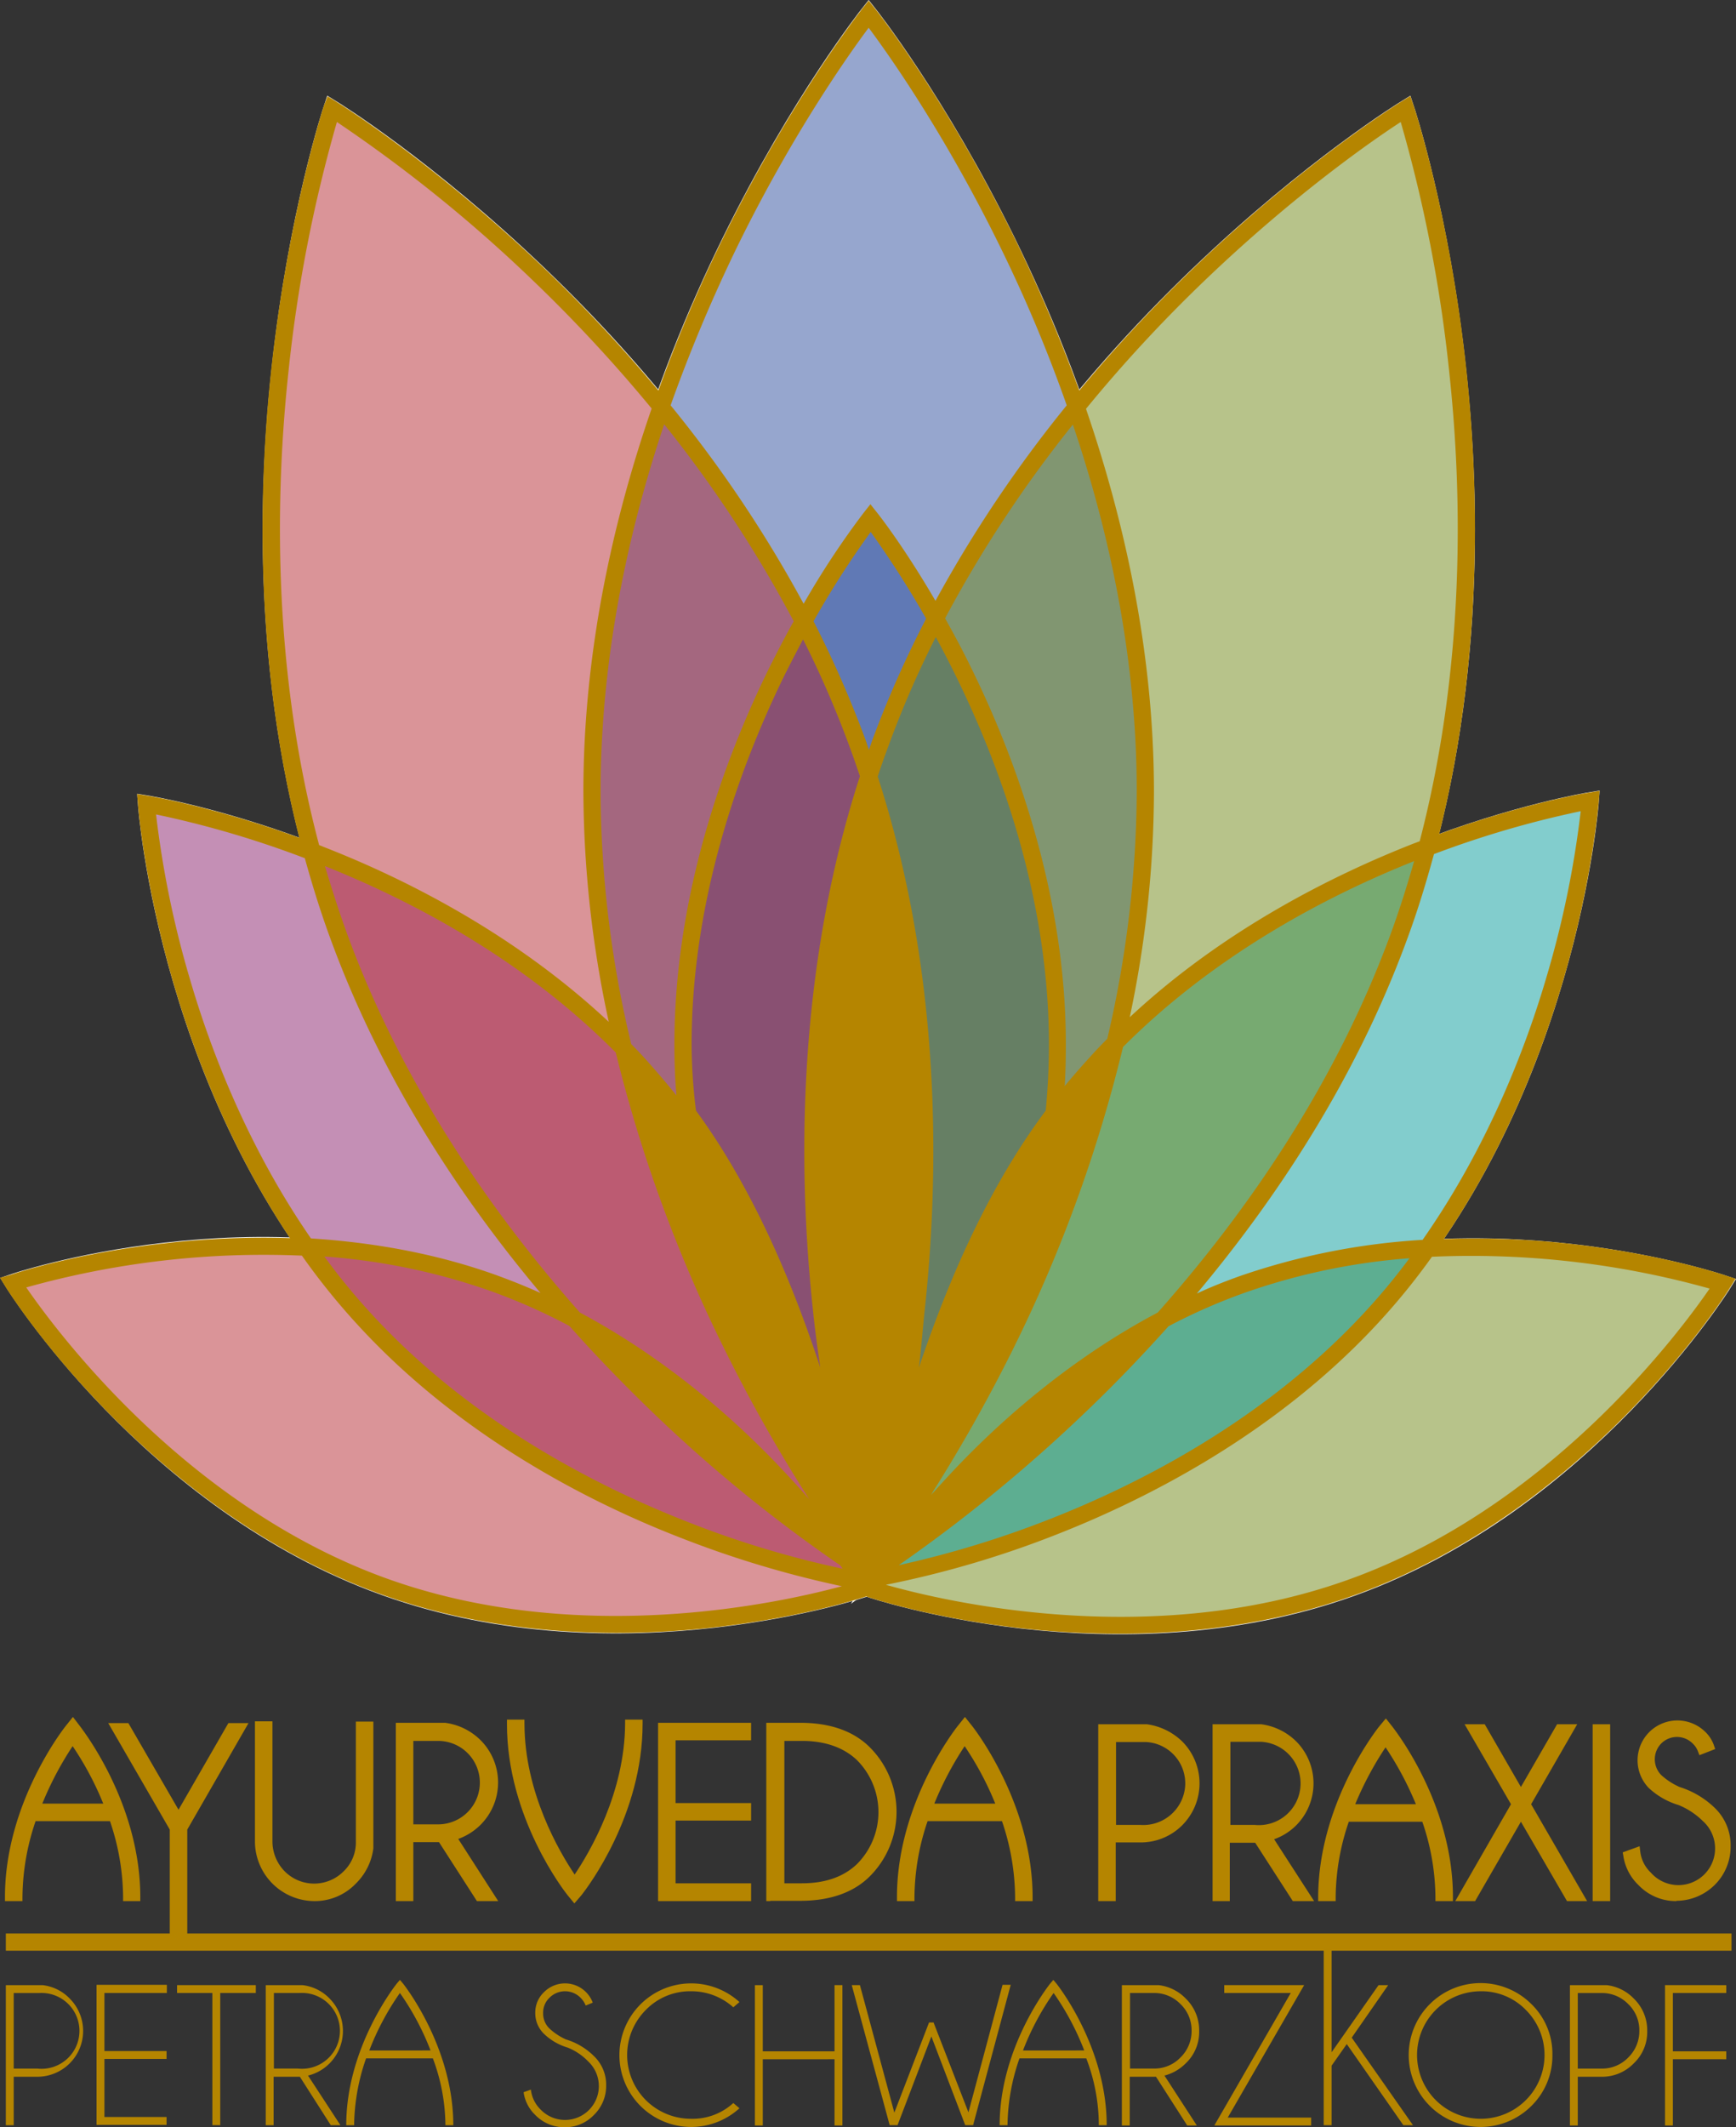 <svg xmlns="http://www.w3.org/2000/svg" viewBox="0 0 595.14 729.01"><rect x="0" y="0" width="595.14" height="729.01" fill="#333333" stroke="none"/><defs><style>.cls-1,.cls-2,.cls-3{fill:#fff;stroke:#fff;stroke-miterlimit:10;}.cls-1,.cls-3{stroke-width:3.91px;}.cls-1,.cls-4,.cls-5,.cls-6,.cls-7,.cls-8{opacity:0.49;isolation:isolate;}.cls-2{stroke-width:5.86px;}.cls-4{fill:#6c8611;}.cls-5{fill:#009a9a;}.cls-6{fill:#871b69;}.cls-7{fill:#2a4b9b;}.cls-8{fill:#b4252d;}.cls-9{fill:#b58500;}</style></defs><g id="Ebene_2" data-name="Ebene 2"><g id="Ebene_2-2" data-name="Ebene 2"><path class="cls-1" d="M590.7,439.91s-46.9,75.4-127.6,104.3-164.8.3-164.8.3,46.9-75.4,127.6-104.3S590.7,439.91,590.7,439.91Z"/><path class="cls-1" d="M545.2,274.41s-7.3,102.9-74.6,176.4-169.2,89.7-169.2,89.7,7.3-103,74.6-176.4S545.2,274.41,545.2,274.41Z"/><path class="cls-1" d="M50.2,275.51s7.3,102.9,74.6,176.4S294,541.61,294,541.61s-7.2-102.9-74.6-176.4S50.2,275.51,50.2,275.51Z"/><path class="cls-1" d="M298.4,177.51s64.2,80.8,64.2,180.4-64.2,180.5-64.2,180.5-64.2-80.8-64.2-180.5S298.4,177.51,298.4,177.51Z"/><path class="cls-1" d="M297.8,4.71s94.9,119.4,94.9,266.7-94.9,266.7-94.9,266.7S203,418.61,203,271.31,297.8,4.71,297.8,4.71Z"/><path class="cls-1" d="M113.8,37.21s130,79.7,180.3,218.1,2.1,283,2.1,283-130-79.7-180.3-218.1S113.8,37.21,113.8,37.21Z"/><path class="cls-1" d="M481.9,37.21s-130,79.7-180.3,218.1-2.1,283-2.1,283,130-79.7,180.3-218.1S481.9,37.21,481.9,37.21Z"/><path class="cls-2" d="M297.8,4.71s94.9,119.4,94.9,266.7-94.9,266.7-94.9,266.7S203,418.61,203,271.31,297.8,4.71,297.8,4.71Z"/><path class="cls-2" d="M481.9,37.21s-130,79.7-180.3,218.1-2.1,283-2.1,283,130-79.7,180.3-218.1S481.9,37.21,481.9,37.21Z"/><path class="cls-2" d="M590.7,439.91s-46.9,75.4-127.6,104.3-164.8.3-164.8.3,46.9-75.4,127.6-104.3S590.7,439.91,590.7,439.91Z"/><path class="cls-1" d="M296.9,544.21s-46.8-75.4-127.6-104.4-164.8-.3-164.8-.3S51.3,515,132,543.91,296.9,544.21,296.9,544.21Z"/><path class="cls-2" d="M296.9,544.21s-46.8-75.4-127.6-104.4-164.8-.3-164.8-.3S51.3,515,132,543.91,296.9,544.21,296.9,544.21Z"/><path class="cls-2" d="M545.2,274.41s-7.3,102.9-74.6,176.4-169.2,89.7-169.2,89.7,7.3-103,74.6-176.4S545.2,274.41,545.2,274.41Z"/><path class="cls-2" d="M50.2,275.51s7.3,102.9,74.6,176.4S294,541.61,294,541.61s-7.2-102.9-74.6-176.4S50.2,275.51,50.2,275.51Z"/><path class="cls-2" d="M298.4,177.51s64.2,80.8,64.2,180.4-64.2,180.5-64.2,180.5-64.2-80.8-64.2-180.5S298.4,177.51,298.4,177.51Z"/><path class="cls-2" d="M113.8,37.21s130,79.7,180.3,218.1,2.1,283,2.1,283-130-79.7-180.3-218.1S113.8,37.21,113.8,37.21Z"/><path class="cls-3" d="M300.1,531.61s-44-139.8,0-260.3C300.1,271.31,339,374.41,300.1,531.61Z"/><path class="cls-3" d="M290.1,526.51s-73.4-114-72.8-161.3C217.3,365.11,274.9,416.31,290.1,526.51Z"/><path class="cls-3" d="M276.9,524s-61.7-44.7-77.9-70.4C199,453.51,260,487.41,276.9,524Z"/><path class="cls-3" d="M304.1,526.51s67-107,79.5-170.1C383.5,356.31,319.2,416.31,304.1,526.51Z"/><path class="cls-3" d="M298.5,542.11s79.8-59.9,100.3-90.6C398.8,451.51,323.6,500.11,298.5,542.11Z"/><path class="cls-4" d="M590.7,439.91s-46.9,75.4-127.6,104.3-164.8.3-164.8.3,46.9-75.4,127.6-104.3S590.7,439.91,590.7,439.91Z"/><path class="cls-5" d="M545.2,274.41s-7.3,102.9-74.6,176.4-169.2,89.7-169.2,89.7,7.3-103,74.6-176.4S545.2,274.41,545.2,274.41Z"/><path class="cls-6" d="M50.2,275.51s7.3,102.9,74.6,176.4S294,541.61,294,541.61s-7.2-102.9-74.6-176.4S50.2,275.51,50.2,275.51Z"/><path class="cls-7" d="M298.4,177.51s64.2,80.8,64.2,180.4-64.2,180.5-64.2,180.5-64.2-80.8-64.2-180.5S298.4,177.51,298.4,177.51Z"/><path class="cls-7" d="M297.8,4.71s94.9,119.4,94.9,266.7-94.9,266.7-94.9,266.7S203,418.61,203,271.31,297.8,4.71,297.8,4.71Z"/><path class="cls-8" d="M113.8,37.21s130,79.7,180.3,218.1,2.1,283,2.1,283-130-79.7-180.3-218.1S113.8,37.21,113.8,37.21Z"/><path class="cls-4" d="M481.9,37.21s-130,79.7-180.3,218.1-2.1,283-2.1,283,130-79.7,180.3-218.1S481.9,37.21,481.9,37.21Z"/><path class="cls-8" d="M296.9,544.21s-46.8-75.4-127.6-104.4-164.8-.3-164.8-.3S51.3,515,132,543.91,296.9,544.21,296.9,544.21Z"/><path class="cls-9" d="M59.6,626.51l-20.1-34.7h3.8l17.9,31.1,17.9-31.1h3.8l-20,34.7v36.8H59.6Z"/><path class="cls-9" d="M64.2,664.71h-6V627l-21.1-36.5H44l17.2,29.7,17.1-29.7h6.9L64.2,627Z"/><path class="cls-9" d="M123.5,591.31h3.3v41.9a18.78,18.78,0,0,1-5.6,11.3A19.05,19.05,0,0,1,88.7,631v-39.7H92v39.8a15.77,15.77,0,0,0,26.9,11.1,15,15,0,0,0,4.6-11.1Z"/><path class="cls-9" d="M107.8,651.51a20.49,20.49,0,0,1-20.4-20.4v-41.2h6v41.2a14.64,14.64,0,0,0,4.2,10.2,14.23,14.23,0,0,0,10.1,4.2h0a14.23,14.23,0,0,0,10.1-4.2,13.66,13.66,0,0,0,4.2-10.1V590h6v43.4a20.57,20.57,0,0,1-6,12.1A19.52,19.52,0,0,1,107.8,651.51Z"/><path class="cls-9" d="M151.2,629.91H140.3v20.2H137v-58.3h15.3a19.32,19.32,0,0,1,11.4,5.6,19.1,19.1,0,0,1-.1,27,19.85,19.85,0,0,1-8.8,5l13.4,20.7h-4Zm-10.8-34.8v31.4h9.9a15.7,15.7,0,0,0,0-31.4h-9.9Z"/><path class="cls-9" d="M170.8,651.51h-7.3l-13-20.2h-8.8v20.2h-6v-61.1h16.9a21.12,21.12,0,0,1,12.2,6,20.52,20.52,0,0,1-.1,29,20.9,20.9,0,0,1-7.6,4.8Zm-29.1-26.3h8.5a14.3,14.3,0,0,0,0-28.6h-8.5Z"/><path class="cls-9" d="M256.1,591.81v3.3H230.2v24.2h25.9v3.3H230.2v24.2h25.9v3.3H226.9v-58.3Z"/><path class="cls-9" d="M257.5,651.51H225.6v-61.1h31.9v6H231.6v21.5h25.9v6H231.6v21.5h25.9Z"/><path class="cls-9" d="M274.9,591.81c9.6.1,17,2.7,22.3,8a29.88,29.88,0,0,1,0,42.3c-5.3,5.3-12.7,7.9-22.3,8H264.1v-58.3Zm-7.5,3.4v51.5h7.5c8.4,0,15-2.3,19.8-7a26.62,26.62,0,0,0,0-37.5c-4.8-4.6-11.4-7-19.8-7Z"/><path class="cls-9" d="M264.1,651.51h-1.4v-61.1h12.2c9.9.1,17.8,2.9,23.3,8.4a31.26,31.26,0,0,1,0,44.2c-5.5,5.5-13.4,8.3-23.3,8.4H264.1Zm4.7-6.1h6.1q12,0,18.9-6.6a25.23,25.23,0,0,0,0-35.6c-4.5-4.3-10.9-6.6-18.8-6.6h-6.1v48.8Z"/><path class="cls-9" d="M43.5,650.11h3.3c0-31.6-19.7-56.8-20.5-57.9l-1.3-1.6-1.3,1.6c-.8,1.1-20.6,26.3-20.6,57.9H6.4a82.85,82.85,0,0,1,4.9-27.4H38.7A88.2,88.2,0,0,1,43.5,650.11Zm-31-30.6A107.33,107.33,0,0,1,25,596.11a112.11,112.11,0,0,1,12.5,23.4Z"/><path class="cls-9" d="M48.2,651.51h-6v-1.4a82.13,82.13,0,0,0-4.5-26H12.2a82.13,82.13,0,0,0-4.5,26v1.4h-6v-1.4c0-32.1,20.1-57.7,20.9-58.7l2.4-3,2.3,3c3.5,4.6,20.8,28.7,20.8,58.8v1.3Zm-33.7-33.4H35.4a106.46,106.46,0,0,0-10.5-19.7A112.31,112.31,0,0,0,14.5,618.11Z"/><path class="cls-9" d="M197,650.11l-1.3-1.6c-.8-1.1-20.6-26.3-20.5-57.9h3.3c0,25.8,14.1,47.9,18.6,54.1,4.4-6.2,18.6-28.2,18.6-54.1H219c0,31.6-19.8,56.8-20.6,57.9Z"/><path class="cls-9" d="M196.9,652.31l-2.3-2.8c-.9-1.1-20.9-26.6-20.8-58.8v-1.4h6v1.4c0,23.6,12,44,17.2,51.7,5.2-7.7,17.2-28.1,17.3-51.7v-1.4h6v1.4c0,31.3-18.8,56-20.9,58.7Z"/><path class="cls-9" d="M349.3,650.11h3.3c0-31.6-19.7-56.8-20.5-57.9l-1.3-1.6-1.3,1.6c-.8,1.1-20.6,26.3-20.6,57.9h3.3a82.85,82.85,0,0,1,4.9-27.4h27.4A85.38,85.38,0,0,1,349.3,650.11Zm-31-30.6a107.33,107.33,0,0,1,12.5-23.4,112.11,112.11,0,0,1,12.5,23.4Z"/><path class="cls-9" d="M354,651.51h-6v-1.4a82.13,82.13,0,0,0-4.5-26H318a82.13,82.13,0,0,0-4.5,26v1.4h-6v-1.4c0-32.1,20.1-57.7,20.9-58.7l2.4-3,2.4,3c2.2,2.8,20.8,27.8,20.8,58.8v1.3Zm-33.7-33.4h20.9a106.46,106.46,0,0,0-10.5-19.7A112.31,112.31,0,0,0,320.3,618.11Z"/><path class="cls-9" d="M381.1,630.11v20.1h-3.3v-57.9H393a19.51,19.51,0,0,1,11.3,5.5,18.9,18.9,0,0,1-13.3,32.3Zm0-34.5v31.2h9.8a15.63,15.63,0,1,0,2-31.2H381.1Z"/><path class="cls-9" d="M382.5,651.51h-6v-60.6h16.7a21.64,21.64,0,0,1,12.1,5.9,20.34,20.34,0,0,1,0,28.7,20.12,20.12,0,0,1-14.3,5.9h-8.5v20.1Zm0-26.1H391a14.4,14.4,0,0,0,15.3-13.3A14.19,14.19,0,0,0,393,597H382.6v28.4Z"/><path class="cls-9" d="M431.2,630.11H420.4v20.1h-3.3v-57.9h15.2a19,19,0,0,1,11.1,32.3,18.45,18.45,0,0,1-8.7,4.9l13.3,20.6h-4Zm-10.9-34.5v31.2h9.8a15.63,15.63,0,1,0,2-31.2H420.3Z"/><path class="cls-9" d="M421.7,651.51h-6v-60.6h16.7a21,21,0,0,1,12,5.9,20.4,20.4,0,0,1-.1,28.8,20.27,20.27,0,0,1-7.5,4.7l13.7,21.2h-7.3l-12.9-20h-8.7v20Zm0-26.1h8.5a14.29,14.29,0,1,0,2-28.5H421.8v28.5Z"/><path class="cls-9" d="M501.3,650.11l18.3-31.8-15.1-26.1h3.7l13.2,22.9,13.2-22.9h3.7l-15,26.1,18.4,31.8H538l-16.5-28.6L505,650.11Z"/><path class="cls-9" d="M544.1,651.51h-6.9l-15.8-27.2-15.7,27.2h-6.8l19.1-33.2-15.9-27.4H509l12.4,21.5,12.4-21.5h6.9l-15.8,27.4Z"/><path class="cls-9" d="M550.6,592.21v57.9h-3.3v-57.9Z"/><path class="cls-9" d="M552,651.51h-6v-60.6h6Z"/><path class="cls-9" d="M575.8,617.41a24.61,24.61,0,0,1-9.8-5.6,12.27,12.27,0,0,1,17.4-17.3,9.82,9.82,0,0,1,2.7,4.3l-2.9,1.1a9.88,9.88,0,0,0-2.1-3.2,9,9,0,0,0-12.7,12.8,21.48,21.48,0,0,0,6.8,4.4,29.77,29.77,0,0,1,11.7,7,16.52,16.52,0,0,1,4.9,12.1,17.11,17.11,0,0,1-17.1,17.2h0a17.33,17.33,0,0,1-16.9-14.4l3.1-1.1a13.07,13.07,0,0,0,4,8.2,14,14,0,0,0,20.8-18.6,11.41,11.41,0,0,0-1.1-1.1A25.94,25.94,0,0,0,575.8,617.41Z"/><path class="cls-9" d="M574.5,651.51a17.7,17.7,0,0,1-12.8-5.5,17.34,17.34,0,0,1-5.2-10.1l-.2-1.1,5.8-2.1.2,1.7a11.85,11.85,0,0,0,3.6,7.3l.1.1a12.57,12.57,0,0,0,18.8-16.7,9.43,9.43,0,0,0-1-1,25.59,25.59,0,0,0-8.3-5.5,25.93,25.93,0,0,1-10.3-5.9,13.65,13.65,0,0,1,19.3-19.3,11.71,11.71,0,0,1,3.1,4.8l.4,1.2-5.4,2.1-.5-1.3a7.12,7.12,0,0,0-1.8-2.7,7.6,7.6,0,0,0-10.8,0,7.73,7.73,0,0,0,0,10.8,23.55,23.55,0,0,0,6.3,4.1,30.41,30.41,0,0,1,12.2,7.3,17.8,17.8,0,0,1,5.3,13.1,18.46,18.46,0,0,1-5.4,13.1,18.81,18.81,0,0,1-13.1,5.5A.37.37,0,0,1,574.5,651.51Z"/><path class="cls-9" d="M493.4,650.11h3.3c0-31.4-19.5-56.4-20.4-57.5L475,591l-1.3,1.6c-.8,1.1-20.5,26.1-20.5,57.4h3.3a83.22,83.22,0,0,1,4.9-27.1h27.2A84.66,84.66,0,0,1,493.4,650.11Zm-30.8-30.4a113.18,113.18,0,0,1,12.4-23.3,113.18,113.18,0,0,1,12.4,23.3Z"/><path class="cls-9" d="M498.1,651.51h-6v-1.4a80.92,80.92,0,0,0-4.5-25.8H462.4a80.92,80.92,0,0,0-4.5,25.8v1.4h-6v-1.4c.1-31,18.7-55.6,20.8-58.3l2.4-2.9,2.3,2.9c.8,1.1,20.7,26.3,20.7,58.3v1.4Zm-33.5-33.2h20.8a110.54,110.54,0,0,0-10.4-19.5A114.16,114.16,0,0,0,464.6,618.31Z"/><rect class="cls-9" x="2" y="662.61" width="591.6" height="5.9"/><path class="cls-9" d="M591.6,437.11c-.9-.3-21.7-7.3-52.8-10.8a295.25,295.25,0,0,0-43.8-1.7c21.2-31.2,33.7-64.1,40.9-88.6,10.2-34.8,12.1-61,12.2-61.3l.3-3.7-3.6.6c-.2,0-21.9,3.5-51.4,14.2,15-60,13.7-118.2,9.3-159.2-5.7-53.2-17.9-89.9-18-90.2l-1.2-3.5-3.1,1.9c-.3.2-33.2,20.5-71.8,57.6a505.25,505.25,0,0,0-38.6,41.4,530.84,530.84,0,0,0-22.1-52.1c-23.6-48-47.5-78.3-47.8-78.6L297.8.21l-2.3,2.9c-.2.3-24.2,30.7-47.7,78.6a507.61,507.61,0,0,0-22.1,52.1,519.67,519.67,0,0,0-38.5-41.3c-38.6-37-71.5-57.4-71.8-57.6L112.3,33l-1.3,3.3c-.1.4-12.2,37.1-18,90.2-4.5,41.3-5.8,100.1,9.6,160.6-29.8-10.8-51.8-14.4-52-14.4l-3.6-.6.3,3.7c0,.3,2,26.4,12.2,61.3,7.1,24.2,19.3,56.4,39.9,87.2a298.67,298.67,0,0,0-43.1,1.8c-31.1,3.5-51.9,10.5-52.7,10.8l-3.6,1L1.9,441c.5.8,12.1,19.4,33.9,41.8,20.1,20.7,53,48.6,95.2,63.7,27.9,10,56.2,13.1,80.4,13.1a299.62,299.62,0,0,0,33.6-1.9c28.1-3.2,47.8-9.2,52-10.6l.2.1c.9.3,21.7,7.3,52.8,10.8a299.62,299.62,0,0,0,33.6,1.9c24.2,0,52.5-3.1,80.4-13.1,42.2-15.1,75.1-43,95.2-63.7,21.8-22.4,33.4-41,33.9-41.8l1.9-3.1ZM541.9,278a335.69,335.69,0,0,1-11.6,56.4c-7.3,25-20.4,58.8-42.6,90.5a233.75,233.75,0,0,0-62.9,12.5c-5,1.8-9.8,3.7-14.5,5.9,27-32.2,54.6-73.4,72.3-122,3.5-9.5,6.4-19.1,9-28.6A337.92,337.92,0,0,1,541.9,278ZM265.5,500.81c-15.3-15.8-38-35.7-66.7-51-29.3-33.1-60.8-77.4-80.1-130.6-2.7-7.5-5.1-15-7.3-22.4,31,12.4,68.6,32.5,99.7,63.9a489.61,489.61,0,0,0,36.7,100.5,529.17,529.17,0,0,0,29.7,52.7C273.9,509.71,269.9,505.41,265.5,500.81Zm-26.9-120.2a186.77,186.77,0,0,1-1.5-22.7c0-50.9,17.3-96.7,31.7-126.2,2.2-4.4,4.4-8.6,6.5-12.6a347.34,347.34,0,0,1,16.1,37.2c1.2,3.2,2.3,6.5,3.4,9.7-22.1,68.2-21.1,136.6-16.1,183,.7,6.8,1.6,13.4,2.5,19.6C273,443.71,259.7,409.41,238.6,380.61Zm158.3,69.2c-28.9,15.3-51.9,35.4-67.3,51.3-3.8,3.9-7.2,7.7-10.4,11.2.5-.9,1.1-1.9,1.7-2.8a547.65,547.65,0,0,0,27-48.4A493.43,493.43,0,0,0,385,358.81c32.4-32.5,71.4-52.4,99.8-63.7-2.3,8-4.8,16-7.7,24C457.7,372.41,426.3,416.71,396.9,449.81Zm-38.4-69.2c-21.4,28.6-35,62.9-43.5,88.1.7-5.2,1.4-14.1,2-19.6,5-46.4,6-114.8-16.1-183,1.1-3.3,2.2-6.5,3.4-9.7a344.4,344.4,0,0,1,16.5-38.1c17.8,32.8,38.8,83.4,38.8,139.7C359.6,365.61,359.2,373.21,358.5,380.61Zm-59.7-126.3-.9,2.7-.9-2.7a369.42,369.42,0,0,0-18.1-41.4,315.74,315.74,0,0,1,19.6-30.6,331.93,331.93,0,0,1,19,29.7A366.25,366.25,0,0,0,298.8,254.31Zm74,229c8.7-8.3,18.1-18,27.8-28.8A199.58,199.58,0,0,1,426.8,443a219.36,219.36,0,0,1,56.4-11.8A220,220,0,0,1,468.5,449c-34.4,37.5-78,59.6-108.6,71.6a343.24,343.24,0,0,1-51.8,15.8A531.09,531.09,0,0,0,372.8,483.31Zm39.7-386.7c31.2-30,58.6-48.9,67.7-54.8a491.24,491.24,0,0,1,16.6,85.4c4.5,41.4,5.7,100.5-10.1,161.1-.6.2-1.3.5-1.9.7-27.3,10.7-65,29.3-97.5,59.6a376.57,376.57,0,0,0,8.3-77.2c0-48.2-10.3-93.4-23.3-131.3A494.22,494.22,0,0,1,412.5,96.61Zm-22.8,174.7A377.17,377.17,0,0,1,379.6,356c-2,2-3.9,4-5.8,6.1-3,3.3-6,6.7-8.8,10.1.3-4.7.4-9.5.4-14.3,0-52-17.6-98.8-32.4-128.9-3-6.2-6.1-11.9-9-17.1a426.74,426.74,0,0,1,43.8-66.4C380.2,182.11,389.7,225.31,389.7,271.31ZM252.9,84.21c19.1-38.9,38.4-66,44.9-74.7,6.5,8.7,25.8,35.8,44.9,74.7a493.89,493.89,0,0,1,23,54.7,441.65,441.65,0,0,0-45,67c-11-18.9-19.9-30.1-20-30.2l-2.3-2.9-2.3,2.9a290,290,0,0,0-20.6,31.2,435.18,435.18,0,0,0-45.6-68A535.42,535.42,0,0,1,252.9,84.21Zm-25.2,61.2a431,431,0,0,1,44.4,67.5c-2.8,5-5.6,10.4-8.5,16.2-14.8,30.1-32.4,76.8-32.4,128.9,0,5.9.2,11.7.7,17.4-3.3-4.1-6.7-8.1-10.3-12.1-1.7-1.9-3.4-3.7-5.2-5.5a373.75,373.75,0,0,1-10.5-86.4C205.9,225.31,215.4,182,227.7,145.41ZM98.9,127.31a493.17,493.17,0,0,1,16.6-85.5,498.28,498.28,0,0,1,67.6,54.7A509.85,509.85,0,0,1,223.4,140c-13.1,37.9-23.4,83.1-23.4,131.3a377.62,377.62,0,0,0,8.7,78.9c-32.7-30.6-70.6-49.4-98.1-60.1-.4-.2-.8-.3-1.2-.5C93.2,228.61,94.4,169,98.9,127.31ZM65.1,335.51a335.69,335.69,0,0,1-11.6-56.4,337.25,337.25,0,0,1,51,15c2.5,9,5.3,18.1,8.6,27.1,17.7,48.6,45.2,89.8,72.2,121.9-4.9-2.2-9.9-4.2-15.1-6.1-21.7-7.8-43.5-11.3-63.6-12.6C85.1,393.31,72.3,360.21,65.1,335.51ZM133,541.11c-69.4-24.8-114-85.4-124-99.9a302.09,302.09,0,0,1,94.5-10.9A233.14,233.14,0,0,0,122.6,454c35.2,38.4,79.7,61,111,73.1a351.22,351.22,0,0,0,55,16.5C266.4,549.61,198.2,564.41,133,541.11Zm102.6-19.6c-30.6-12-74.3-34.1-108.6-71.6a218.51,218.51,0,0,1-15.8-19.3,217.92,217.92,0,0,1,57.2,11.9,203.34,203.34,0,0,1,26.8,11.9c9.7,10.9,19.1,20.5,27.8,28.9a502.75,502.75,0,0,0,65,53.1l.9,1.2A333.45,333.45,0,0,1,235.6,521.51Zm226.5,19.9c-68.3,24.5-140.1,6.9-158.4,1.7A340.91,340.91,0,0,0,361.9,526c31.2-12.2,75.8-34.8,111-73.1a230.15,230.15,0,0,0,18-22.2,303.52,303.52,0,0,1,95.2,10.9C576.1,456.11,531.5,516.61,462.1,541.41Z"/><path class="cls-9" d="M194.6,701.71a19.94,19.94,0,0,1-8.1-4.7,9.82,9.82,0,0,1-3-7.2,9.6,9.6,0,0,1,3-7.1,10.14,10.14,0,0,1,14.4,0,10,10,0,0,1,2.3,3.6l-2.4,1a8,8,0,0,0-1.8-2.7,7.48,7.48,0,0,0-10.6,0,7,7,0,0,0-2.2,5.3,7.1,7.1,0,0,0,2.2,5.3,20.91,20.91,0,0,0,5.6,3.7,23.12,23.12,0,0,1,9.7,5.8,13.51,13.51,0,0,1,4.1,10,13.82,13.82,0,0,1-4.2,10.1,13.6,13.6,0,0,1-10,4.2,13.82,13.82,0,0,1-10.1-4.2,13.39,13.39,0,0,1-4-7.8l2.5-.9a11.24,11.24,0,0,0,3.3,6.8,11.6,11.6,0,1,0,16.4-16.4A20.23,20.23,0,0,0,194.6,701.71Z"/><path class="cls-9" d="M251.4,720.71l2.1,1.8a24.6,24.6,0,1,1,0-36.4l-2.1,1.8a21.48,21.48,0,0,0-14.5-5.5,21.14,21.14,0,0,0-15.5,6.4,21.85,21.85,0,0,0,15.5,37.3A20.63,20.63,0,0,0,251.4,720.71Z"/><path class="cls-9" d="M261.5,705.71v22.7h-2.7v-48.1h2.7V703h24.6v-22.7h2.7v48.1h-2.7v-22.7Z"/><path class="cls-9" d="M320,693l12,30.9,11.7-43.7h2.8l-12.9,48.1h-2.7l-11.6-30.4-11.6,30.4H305l-13-48h2.8L306.6,724l11.9-30.9H320Z"/><path class="cls-9" d="M396.3,711.71h-9v16.7h-2.7v-48.1h12.6a15.31,15.31,0,0,1,9.3,4.6,15.1,15.1,0,0,1,4.6,11.1,14.79,14.79,0,0,1-4.6,11.1,15.91,15.91,0,0,1-7.3,4.2l11.1,17.1H407ZM387.4,683v25.9h8.2a12.38,12.38,0,0,0,9.1-3.8,12.61,12.61,0,0,0,3.8-9.2,12.38,12.38,0,0,0-3.8-9.1,12.55,12.55,0,0,0-9.1-3.8Z"/><path class="cls-9" d="M442.5,683H419.7v-2.7h27.4l-26.2,45.4h28.6v2.7H416.3Z"/><path class="cls-9" d="M475.9,680.31l-12.5,18,21,30h-3.3l-19.4-27.8-5.2,7.4v20.4h-2.7v-60.8h2.7v35.8l16.1-23Z"/><path class="cls-9" d="M525,686.81a23.71,23.71,0,0,1,7.2,17.4,24.09,24.09,0,0,1-7.2,17.5,24.65,24.65,0,1,1,0-34.9Zm-17.4-4.4a21.85,21.85,0,1,0,15.5,6.4A21.14,21.14,0,0,0,507.6,682.41Z"/><path class="cls-9" d="M540.9,711.71v16.7h-2.7v-48.1h12.6a15.31,15.31,0,0,1,9.3,4.6,15.1,15.1,0,0,1,4.6,11.1,14.79,14.79,0,0,1-4.6,11.1,15.1,15.1,0,0,1-11.1,4.6Zm0-28.7v25.9h8.2a12.38,12.38,0,0,0,9.1-3.8,12.61,12.61,0,0,0,3.8-9.2,12.38,12.38,0,0,0-3.8-9.1,12.55,12.55,0,0,0-9.1-3.8Z"/><path class="cls-9" d="M591.8,680.31V683H573.5v20h18.3v2.7H573.5v22.7h-2.7v-48.1Z"/><path class="cls-9" d="M4.7,711.71v16.6H2v-48H14.6a15.31,15.31,0,0,1,9.3,4.6,15.7,15.7,0,0,1-11.1,26.8Zm0-28.7v25.9h8.1a13,13,0,1,0,.7-25.9H4.7Z"/><path class="cls-9" d="M57.2,680.31V683H35.8v19.9H57.1v2.7H35.8v19.9H57.1v2.7h-24v-48H57.2Z"/><path class="cls-9" d="M75.5,683v45.3H72.8V683H60.7v-2.7h27V683Z"/><path class="cls-9" d="M102.8,711.71h-9v16.6H91.1v-48h12.6a15.31,15.31,0,0,1,9.3,4.6,15.78,15.78,0,0,1-.1,22.3,15.61,15.61,0,0,1-7.3,4.1l11.1,17h-3.3ZM93.9,683v25.9h8.2a13,13,0,1,0,.7-25.9H93.9Z"/><path class="cls-9" d="M152.7,728.31h2.7c0-26.5-16.5-47.6-17.2-48.5l-1.1-1.3-1.1,1.3c-.7.9-17.3,22-17.3,48.5h2.7a71.25,71.25,0,0,1,4.1-22.9h22.9A66.42,66.42,0,0,1,152.7,728.31Zm-26.1-25.6A90.85,90.85,0,0,1,137.1,683a90.85,90.85,0,0,1,10.5,19.7Z"/><path class="cls-9" d="M376.7,728.31h2.7c0-26.5-16.5-47.6-17.2-48.5l-1.1-1.3-1.1,1.3c-.7.9-17.3,22-17.3,48.5h2.7a71.25,71.25,0,0,1,4.1-22.9h22.9A64.16,64.16,0,0,1,376.7,728.31Zm-26-25.6A90.85,90.85,0,0,1,361.2,683a90.85,90.85,0,0,1,10.5,19.7Z"/></g></g></svg>